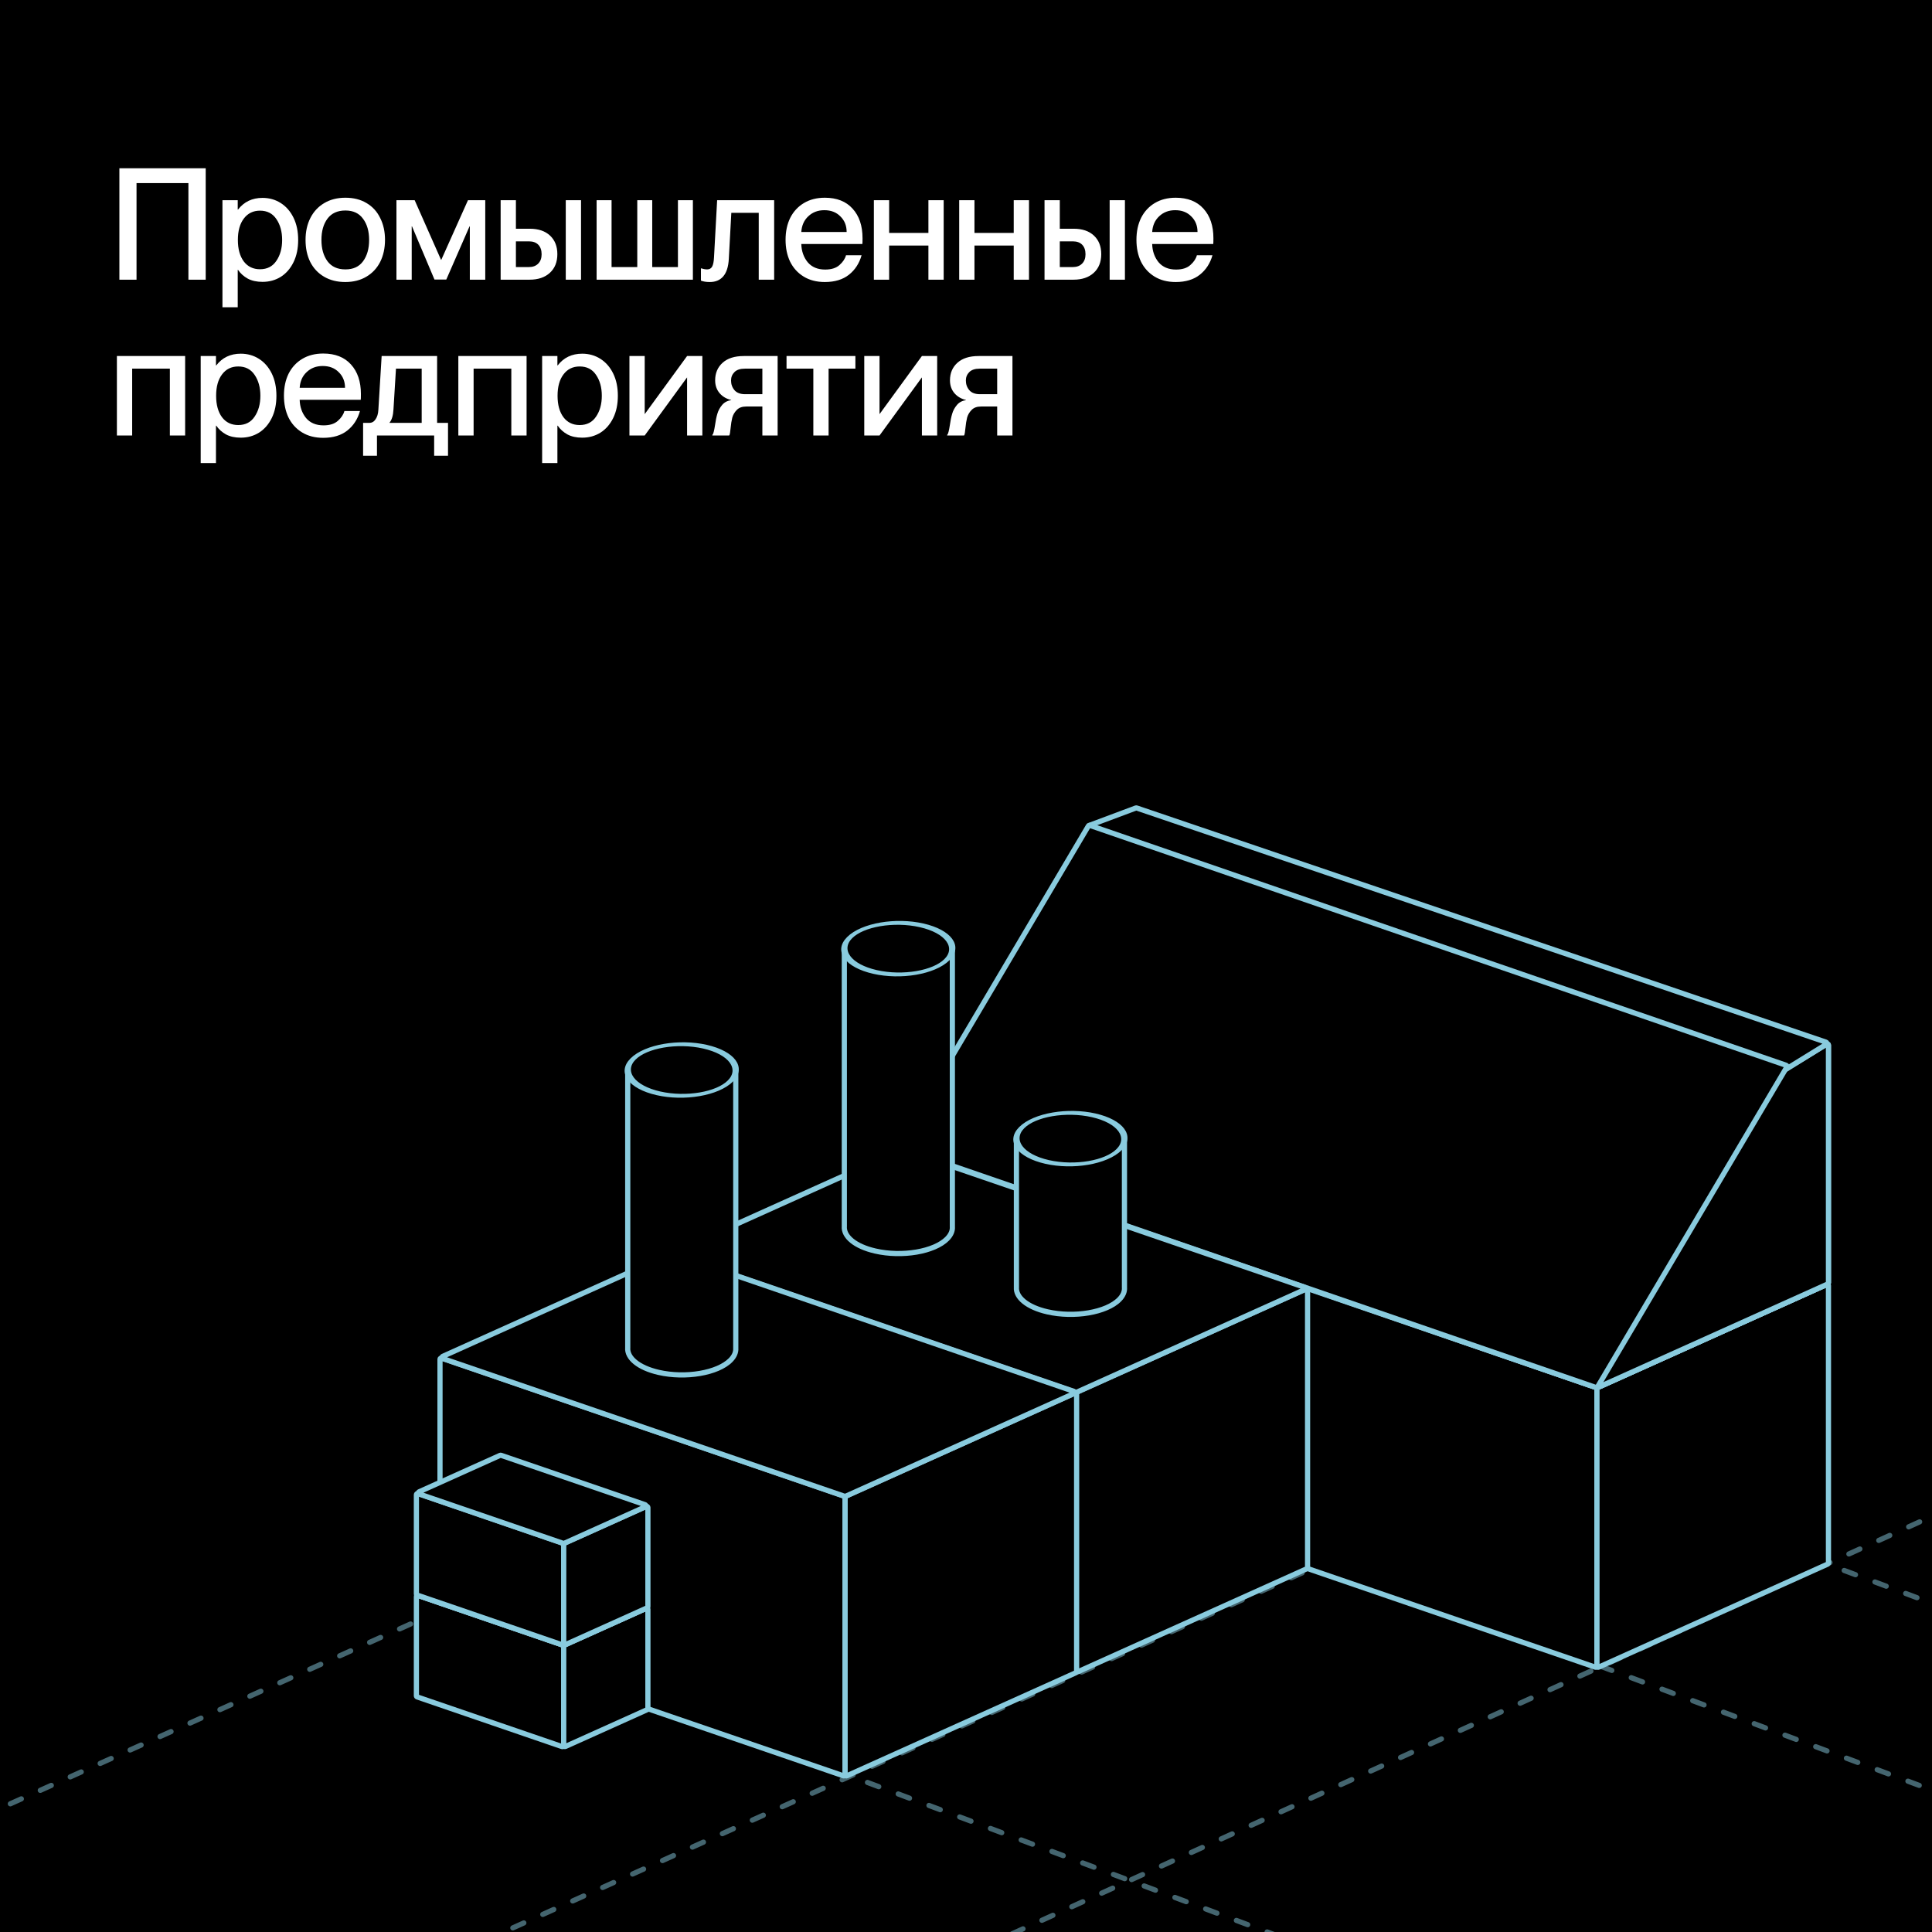 <?xml version="1.0" encoding="UTF-8"?> <svg xmlns="http://www.w3.org/2000/svg" width="186" height="186" viewBox="0 0 186 186" fill="none"><rect x="0" y="0" width="186" height="186" fill="#808080" stroke="none"/><g clip-path="url(#clip0_2182_4662)"><rect width="186" height="186" fill="black"></rect><path opacity="0.5" d="M45.038 157.212L163.265 201.43" stroke="#89CBDE" stroke-width="0.5" stroke-linecap="round" stroke-dasharray="1.16 2"></path><path opacity="0.5" d="M97.851 139.377L216.077 183.595" stroke="#89CBDE" stroke-width="0.5" stroke-linecap="round" stroke-dasharray="1.16 2"></path><path opacity="0.5" d="M112.432 126.84L230.659 171.058" stroke="#89CBDE" stroke-width="0.5" stroke-linecap="round" stroke-dasharray="1.16 2"></path><path opacity="0.5" d="M-8.265 211.527L173.888 129.6" stroke="#89CBDE" stroke-width="0.5" stroke-linecap="round" stroke-dasharray="1.16 2"></path><path opacity="0.5" d="M54.271 205.771L239.997 121.463" stroke="#89CBDE" stroke-width="0.5" stroke-linecap="round" stroke-dasharray="1.16 2"></path><path opacity="0.5" d="M-13.416 180.132L168.529 98.391" stroke="#89CBDE" stroke-width="0.5" stroke-linecap="round" stroke-dasharray="1.16 2"></path><path d="M13.144 26.926H11.494V16.201H19.804V26.926H18.139V17.626H13.144V26.926ZM25.271 19.051C25.922 19.051 26.506 19.216 27.026 19.546C27.547 19.876 27.956 20.346 28.256 20.956C28.556 21.566 28.706 22.281 28.706 23.101C28.706 23.921 28.556 24.636 28.256 25.246C27.956 25.856 27.547 26.326 27.026 26.656C26.506 26.976 25.922 27.136 25.271 27.136C24.712 27.136 24.236 27.031 23.846 26.821C23.456 26.601 23.146 26.321 22.916 25.981H22.887V29.581H21.416V19.276H22.887V20.176H22.916C23.497 19.426 24.282 19.051 25.271 19.051ZM25.032 25.921C25.721 25.921 26.247 25.651 26.607 25.111C26.977 24.571 27.162 23.901 27.162 23.101C27.162 22.301 26.977 21.631 26.607 21.091C26.247 20.551 25.721 20.281 25.032 20.281C24.372 20.281 23.852 20.536 23.471 21.046C23.091 21.546 22.901 22.231 22.901 23.101C22.901 23.971 23.091 24.661 23.471 25.171C23.852 25.671 24.372 25.921 25.032 25.921ZM33.241 27.151C32.461 27.151 31.781 26.981 31.201 26.641C30.621 26.301 30.176 25.826 29.866 25.216C29.566 24.606 29.416 23.901 29.416 23.101C29.416 22.301 29.571 21.596 29.881 20.986C30.191 20.376 30.631 19.901 31.201 19.561C31.781 19.211 32.466 19.036 33.256 19.036C34.036 19.036 34.711 19.206 35.281 19.546C35.861 19.886 36.301 20.366 36.601 20.986C36.911 21.596 37.066 22.296 37.066 23.086C37.066 23.886 36.911 24.596 36.601 25.216C36.291 25.826 35.846 26.301 35.266 26.641C34.696 26.981 34.021 27.151 33.241 27.151ZM33.256 25.936C34.006 25.936 34.571 25.676 34.951 25.156C35.341 24.626 35.536 23.941 35.536 23.101C35.536 22.261 35.341 21.581 34.951 21.061C34.571 20.531 34.006 20.266 33.256 20.266C32.496 20.266 31.921 20.526 31.531 21.046C31.141 21.566 30.946 22.251 30.946 23.101C30.946 23.941 31.141 24.626 31.531 25.156C31.921 25.676 32.496 25.936 33.256 25.936ZM39.637 26.926H38.167V19.276H39.922L42.457 25.006H42.487L45.052 19.276H46.717V26.926H45.232V21.796H45.202L42.967 26.911H41.827L39.667 21.796H39.637V26.926ZM48.198 26.926V19.276H49.668V22.021H51.003C51.833 22.021 52.483 22.241 52.953 22.681C53.423 23.121 53.658 23.716 53.658 24.466C53.658 25.226 53.418 25.826 52.938 26.266C52.458 26.706 51.808 26.926 50.988 26.926H48.198ZM55.938 26.926H54.468V19.276H55.938V26.926ZM50.928 25.711C51.298 25.711 51.593 25.601 51.813 25.381C52.033 25.161 52.143 24.861 52.143 24.481C52.143 24.091 52.038 23.786 51.828 23.566C51.618 23.346 51.318 23.236 50.928 23.236H49.668V25.711H50.928ZM66.707 26.926H57.438V19.276H58.877V25.711H61.352V19.276H62.792V25.711H65.267V19.276H66.707V26.926ZM68.336 27.151C67.986 27.151 67.701 27.106 67.481 27.016V25.831C67.711 25.901 67.911 25.936 68.081 25.936C68.301 25.936 68.461 25.846 68.561 25.666C68.661 25.486 68.721 25.186 68.741 24.766L69.041 19.276H74.531V26.926H73.046V20.491H70.406L70.166 24.916C70.126 25.676 69.946 26.241 69.626 26.611C69.316 26.971 68.886 27.151 68.336 27.151ZM83.039 22.936C83.039 23.226 83.034 23.411 83.024 23.491H77.144C77.164 24.181 77.369 24.766 77.759 25.246C78.159 25.716 78.719 25.951 79.439 25.951C80.039 25.951 80.499 25.806 80.819 25.516C81.149 25.226 81.359 24.911 81.449 24.571H82.949C82.729 25.351 82.324 25.976 81.734 26.446C81.144 26.916 80.369 27.151 79.409 27.151C78.619 27.151 77.939 26.976 77.369 26.626C76.799 26.276 76.364 25.796 76.064 25.186C75.774 24.576 75.629 23.876 75.629 23.086C75.629 22.286 75.779 21.581 76.079 20.971C76.389 20.361 76.829 19.886 77.399 19.546C77.969 19.206 78.639 19.036 79.409 19.036C80.559 19.036 81.449 19.386 82.079 20.086C82.719 20.786 83.039 21.736 83.039 22.936ZM81.509 22.336C81.509 21.726 81.309 21.226 80.909 20.836C80.519 20.436 80.004 20.236 79.364 20.236C78.744 20.236 78.229 20.431 77.819 20.821C77.409 21.201 77.184 21.706 77.144 22.336H81.509ZM89.381 22.426V19.276H90.851V26.926H89.381V23.641H85.601V26.926H84.131V19.276H85.601V22.426H89.381ZM97.595 22.426V19.276H99.065V26.926H97.595V23.641H93.815V26.926H92.345V19.276H93.815V22.426H97.595ZM100.56 26.926V19.276H102.03V22.021H103.365C104.195 22.021 104.845 22.241 105.315 22.681C105.785 23.121 106.02 23.716 106.02 24.466C106.02 25.226 105.78 25.826 105.3 26.266C104.82 26.706 104.17 26.926 103.35 26.926H100.56ZM108.3 26.926H106.83V19.276H108.3V26.926ZM103.29 25.711C103.66 25.711 103.955 25.601 104.175 25.381C104.395 25.161 104.505 24.861 104.505 24.481C104.505 24.091 104.4 23.786 104.19 23.566C103.98 23.346 103.68 23.236 103.29 23.236H102.03V25.711H103.29ZM116.819 22.936C116.819 23.226 116.814 23.411 116.804 23.491H110.924C110.944 24.181 111.149 24.766 111.539 25.246C111.939 25.716 112.499 25.951 113.219 25.951C113.819 25.951 114.279 25.806 114.599 25.516C114.929 25.226 115.139 24.911 115.229 24.571H116.729C116.509 25.351 116.104 25.976 115.514 26.446C114.924 26.916 114.149 27.151 113.189 27.151C112.399 27.151 111.719 26.976 111.149 26.626C110.579 26.276 110.144 25.796 109.844 25.186C109.554 24.576 109.409 23.876 109.409 23.086C109.409 22.286 109.559 21.581 109.859 20.971C110.169 20.361 110.609 19.886 111.179 19.546C111.749 19.206 112.419 19.036 113.189 19.036C114.339 19.036 115.229 19.386 115.859 20.086C116.499 20.786 116.819 21.736 116.819 22.936ZM115.289 22.336C115.289 21.726 115.089 21.226 114.689 20.836C114.299 20.436 113.784 20.236 113.144 20.236C112.524 20.236 112.009 20.431 111.599 20.821C111.189 21.201 110.964 21.706 110.924 22.336H115.289ZM12.724 41.926H11.254V34.276H17.824V41.926H16.354V35.491H12.724V41.926ZM23.177 34.051C23.827 34.051 24.412 34.216 24.932 34.546C25.452 34.876 25.862 35.346 26.162 35.956C26.462 36.566 26.612 37.281 26.612 38.101C26.612 38.921 26.462 39.636 26.162 40.246C25.862 40.856 25.452 41.326 24.932 41.656C24.412 41.976 23.827 42.136 23.177 42.136C22.617 42.136 22.142 42.031 21.752 41.821C21.362 41.601 21.052 41.321 20.822 40.981H20.792V44.581H19.322V34.276H20.792V35.176H20.822C21.402 34.426 22.187 34.051 23.177 34.051ZM22.937 40.921C23.627 40.921 24.152 40.651 24.512 40.111C24.882 39.571 25.067 38.901 25.067 38.101C25.067 37.301 24.882 36.631 24.512 36.091C24.152 35.551 23.627 35.281 22.937 35.281C22.277 35.281 21.757 35.536 21.377 36.046C20.997 36.546 20.807 37.231 20.807 38.101C20.807 38.971 20.997 39.661 21.377 40.171C21.757 40.671 22.277 40.921 22.937 40.921ZM34.746 37.936C34.746 38.226 34.741 38.411 34.731 38.491H28.851C28.871 39.181 29.076 39.766 29.466 40.246C29.866 40.716 30.426 40.951 31.146 40.951C31.746 40.951 32.206 40.806 32.526 40.516C32.856 40.226 33.066 39.911 33.156 39.571H34.656C34.436 40.351 34.031 40.976 33.441 41.446C32.851 41.916 32.076 42.151 31.116 42.151C30.326 42.151 29.646 41.976 29.076 41.626C28.506 41.276 28.071 40.796 27.771 40.186C27.481 39.576 27.336 38.876 27.336 38.086C27.336 37.286 27.486 36.581 27.786 35.971C28.096 35.361 28.536 34.886 29.106 34.546C29.676 34.206 30.346 34.036 31.116 34.036C32.266 34.036 33.156 34.386 33.786 35.086C34.426 35.786 34.746 36.736 34.746 37.936ZM33.216 37.336C33.216 36.726 33.016 36.226 32.616 35.836C32.226 35.436 31.711 35.236 31.071 35.236C30.451 35.236 29.936 35.431 29.526 35.821C29.116 36.201 28.891 36.706 28.851 37.336H33.216ZM42.082 40.711H43.132V43.876H41.797V41.926H36.292V43.876H34.957V40.711H35.557C35.807 40.711 36.007 40.596 36.157 40.366C36.317 40.136 36.407 39.831 36.427 39.451L36.742 34.276H42.082V40.711ZM37.507 40.711H40.597V35.491H38.122L37.882 39.391C37.852 39.991 37.727 40.421 37.507 40.681V40.711ZM45.596 41.926H44.126V34.276H50.696V41.926H49.226V35.491H45.596V41.926ZM56.048 34.051C56.698 34.051 57.283 34.216 57.803 34.546C58.323 34.876 58.733 35.346 59.033 35.956C59.333 36.566 59.483 37.281 59.483 38.101C59.483 38.921 59.333 39.636 59.033 40.246C58.733 40.856 58.323 41.326 57.803 41.656C57.283 41.976 56.698 42.136 56.048 42.136C55.488 42.136 55.013 42.031 54.623 41.821C54.233 41.601 53.923 41.321 53.693 40.981H53.663V44.581H52.193V34.276H53.663V35.176H53.693C54.273 34.426 55.058 34.051 56.048 34.051ZM55.808 40.921C56.498 40.921 57.023 40.651 57.383 40.111C57.753 39.571 57.938 38.901 57.938 38.101C57.938 37.301 57.753 36.631 57.383 36.091C57.023 35.551 56.498 35.281 55.808 35.281C55.148 35.281 54.628 35.536 54.248 36.046C53.868 36.546 53.678 37.231 53.678 38.101C53.678 38.971 53.868 39.661 54.248 40.171C54.628 40.671 55.148 40.921 55.808 40.921ZM62.068 41.926H60.598V34.276H62.068V39.871L66.148 34.276H67.618V41.926H66.148V36.331L62.068 41.926ZM68.58 41.866C68.64 41.806 68.685 41.706 68.715 41.566C68.755 41.416 68.795 41.211 68.835 40.951C68.895 40.511 68.97 40.141 69.06 39.841C69.15 39.531 69.3 39.251 69.51 39.001C69.72 38.741 70.015 38.581 70.395 38.521V38.506C69.945 38.406 69.575 38.191 69.285 37.861C68.995 37.521 68.85 37.106 68.85 36.616C68.85 35.926 69.085 35.366 69.555 34.936C70.035 34.496 70.72 34.276 71.61 34.276H74.865V41.926H73.395V39.136H71.85C71.45 39.136 71.145 39.246 70.935 39.466C70.725 39.676 70.58 39.921 70.5 40.201C70.43 40.481 70.375 40.826 70.335 41.236C70.335 41.266 70.325 41.346 70.305 41.476C70.295 41.596 70.28 41.696 70.26 41.776C70.25 41.846 70.23 41.896 70.2 41.926H68.58V41.866ZM73.395 37.951V35.491H71.715C71.265 35.491 70.93 35.601 70.71 35.821C70.49 36.041 70.38 36.311 70.38 36.631C70.38 36.991 70.49 37.301 70.71 37.561C70.93 37.821 71.275 37.951 71.745 37.951H73.395ZM79.772 41.926H78.302V35.491H75.722V34.276H82.352V35.491H79.772V41.926ZM84.675 41.926H83.205V34.276H84.675V39.871L88.755 34.276H90.225V41.926H88.755V36.331L84.675 41.926ZM91.187 41.866C91.247 41.806 91.292 41.706 91.322 41.566C91.362 41.416 91.402 41.211 91.442 40.951C91.502 40.511 91.577 40.141 91.667 39.841C91.757 39.531 91.907 39.251 92.117 39.001C92.327 38.741 92.622 38.581 93.002 38.521V38.506C92.552 38.406 92.182 38.191 91.892 37.861C91.602 37.521 91.457 37.106 91.457 36.616C91.457 35.926 91.692 35.366 92.162 34.936C92.642 34.496 93.327 34.276 94.217 34.276H97.472V41.926H96.002V39.136H94.457C94.057 39.136 93.752 39.246 93.542 39.466C93.332 39.676 93.187 39.921 93.107 40.201C93.037 40.481 92.982 40.826 92.942 41.236C92.942 41.266 92.932 41.346 92.912 41.476C92.902 41.596 92.887 41.696 92.867 41.776C92.857 41.846 92.837 41.896 92.807 41.926H91.187V41.866ZM96.002 37.951V35.491H94.322C93.872 35.491 93.537 35.601 93.317 35.821C93.097 36.041 92.987 36.311 92.987 36.631C92.987 36.991 93.097 37.301 93.317 37.561C93.537 37.821 93.882 37.951 94.352 37.951H96.002Z" fill="white"></path><path d="M114.743 120.401C114.743 120.321 114.821 120.265 114.897 120.291L153.667 133.584C153.714 133.6 153.745 133.644 153.745 133.694V160.398C153.745 160.477 153.667 160.534 153.592 160.508L114.821 147.215C114.774 147.199 114.743 147.155 114.743 147.105V120.401Z" fill="black" stroke="#89CBDE" stroke-width="0.5"></path><path d="M176.033 123.764C176.033 123.679 175.945 123.623 175.869 123.658L153.814 133.582C153.772 133.601 153.745 133.643 153.745 133.688L153.745 160.398C153.745 160.482 153.832 160.538 153.909 160.504L175.963 150.579C176.005 150.56 176.032 150.519 176.032 150.473L176.033 123.764Z" fill="black" stroke="#89CBDE" stroke-width="0.5"></path><path d="M175.756 123.487C175.855 123.522 175.862 123.66 175.765 123.703L153.788 133.593C153.761 133.605 153.73 133.607 153.702 133.597L86.761 110.536C86.661 110.502 86.655 110.363 86.751 110.32L108.728 100.43C108.755 100.418 108.786 100.417 108.814 100.426L175.756 123.487Z" fill="black" stroke="#89CBDE" stroke-width="0.5"></path><path d="M176.033 123.508C176.033 123.554 176.006 123.595 175.964 123.614L154.053 133.474C153.952 133.519 153.851 133.412 153.903 133.314L168.873 104.844C168.883 104.826 168.898 104.81 168.915 104.799L175.856 100.52C175.933 100.473 176.033 100.528 176.033 100.619V123.508Z" fill="black" stroke="#89CBDE" stroke-width="0.5"></path><path d="M176.032 123.508C176.032 123.554 176.005 123.595 175.964 123.614L154.053 133.474C153.952 133.519 153.85 133.412 153.902 133.314L168.873 104.844C168.882 104.826 168.897 104.81 168.915 104.799L175.855 100.52C175.932 100.473 176.032 100.528 176.032 100.619V123.508Z" fill="black" stroke="#89CBDE" stroke-width="0.5"></path><path d="M109.43 77.787C109.404 77.778 109.377 77.779 109.352 77.788L104.964 79.43C104.904 79.452 104.874 79.518 104.895 79.578L110.598 95.757C110.612 95.798 110.647 95.827 110.69 95.834L168.845 104.809C168.873 104.814 168.9 104.808 168.924 104.793L175.822 100.541C175.906 100.489 175.891 100.363 175.798 100.332L109.43 77.787Z" fill="black" stroke="#89CBDE" stroke-width="0.5"></path><path d="M171.96 102.558C172.03 102.582 172.06 102.664 172.023 102.727L153.794 133.531C153.766 133.578 153.708 133.599 153.656 133.581L86.618 110.487C86.548 110.463 86.518 110.381 86.556 110.318L104.784 79.514C104.812 79.467 104.87 79.445 104.922 79.463L171.96 102.558Z" fill="black" stroke="#89CBDE" stroke-width="0.5"></path><path d="M64.594 120.847C64.594 120.768 64.673 120.711 64.749 120.737L103.519 134.03C103.566 134.046 103.597 134.09 103.597 134.14V160.844C103.597 160.924 103.519 160.98 103.443 160.954L64.673 147.661C64.626 147.645 64.594 147.601 64.594 147.551V120.847Z" fill="black" stroke="#89CBDE" stroke-width="0.5"></path><path d="M125.884 124.21C125.884 124.126 125.797 124.069 125.72 124.104L103.666 134.029C103.624 134.047 103.597 134.089 103.597 134.135L103.596 160.844C103.596 160.928 103.683 160.985 103.76 160.95L125.815 151.025C125.857 151.007 125.884 150.965 125.884 150.919L125.884 124.21Z" fill="black" stroke="#89CBDE" stroke-width="0.5"></path><path d="M125.606 123.934C125.706 123.968 125.713 124.107 125.616 124.15L103.639 134.04C103.612 134.052 103.582 134.054 103.554 134.044L64.873 120.782C64.773 120.748 64.766 120.609 64.863 120.566L86.84 110.676C86.867 110.664 86.897 110.663 86.925 110.672L125.606 123.934Z" fill="black" stroke="#89CBDE" stroke-width="0.5"></path><path d="M42.36 130.859C42.36 130.779 42.439 130.723 42.514 130.749L81.284 144.042C81.331 144.058 81.363 144.102 81.363 144.152V170.856C81.363 170.935 81.284 170.992 81.209 170.966L42.439 157.673C42.392 157.657 42.36 157.613 42.36 157.563V130.859Z" fill="black" stroke="#89CBDE" stroke-width="0.5"></path><path d="M103.65 134.222C103.65 134.137 103.563 134.081 103.486 134.116L81.431 144.04C81.389 144.059 81.363 144.101 81.363 144.146L81.362 170.856C81.362 170.94 81.449 170.996 81.526 170.962L103.581 161.037C103.623 161.018 103.649 160.977 103.649 160.931L103.65 134.222Z" fill="black" stroke="#89CBDE" stroke-width="0.5"></path><path d="M103.372 133.946C103.472 133.98 103.478 134.119 103.382 134.162L81.405 144.052C81.378 144.064 81.347 144.065 81.319 144.056L42.638 130.794C42.538 130.759 42.532 130.621 42.628 130.578L64.606 120.688C64.632 120.676 64.663 120.674 64.691 120.684L103.372 133.946Z" fill="black" stroke="#89CBDE" stroke-width="0.5"></path><path d="M40.088 153.706C40.088 153.626 40.167 153.57 40.242 153.596L54.193 158.379C54.24 158.395 54.271 158.439 54.271 158.489V168.043C54.271 168.123 54.193 168.179 54.117 168.153L40.167 163.37C40.12 163.354 40.088 163.31 40.088 163.26V153.706Z" fill="black" stroke="#89CBDE" stroke-width="0.5"></path><path d="M62.376 154.94C62.376 154.855 62.289 154.799 62.212 154.834L54.34 158.376C54.298 158.395 54.271 158.436 54.271 158.482L54.271 168.033C54.271 168.117 54.358 168.173 54.435 168.139L62.307 164.596C62.349 164.577 62.376 164.536 62.376 164.49L62.376 154.94Z" fill="black" stroke="#89CBDE" stroke-width="0.5"></path><path d="M62.098 154.664C62.198 154.698 62.204 154.837 62.108 154.88L54.313 158.388C54.286 158.4 54.256 158.401 54.228 158.392L40.366 153.639C40.267 153.605 40.26 153.466 40.356 153.423L48.151 149.915C48.178 149.903 48.208 149.902 48.236 149.911L62.098 154.664Z" fill="black" stroke="#89CBDE" stroke-width="0.5"></path><path d="M40.088 143.9C40.088 143.82 40.167 143.764 40.242 143.79L54.193 148.573C54.24 148.589 54.271 148.634 54.271 148.683V158.238C54.271 158.317 54.193 158.373 54.117 158.348L40.167 153.564C40.12 153.548 40.088 153.504 40.088 153.454V143.9Z" fill="black" stroke="#89CBDE" stroke-width="0.5"></path><path d="M62.376 145.134C62.376 145.05 62.289 144.993 62.212 145.028L54.34 148.57C54.298 148.589 54.271 148.631 54.271 148.676L54.271 158.227C54.271 158.311 54.358 158.368 54.435 158.333L62.307 154.79C62.349 154.772 62.376 154.73 62.376 154.684L62.376 145.134Z" fill="black" stroke="#89CBDE" stroke-width="0.5"></path><path d="M62.098 144.858C62.198 144.892 62.204 145.031 62.108 145.074L54.313 148.582C54.286 148.594 54.256 148.595 54.228 148.586L40.366 143.833C40.267 143.799 40.26 143.661 40.356 143.617L48.151 140.11C48.178 140.098 48.208 140.096 48.236 140.106L62.098 144.858Z" fill="black" stroke="#89CBDE" stroke-width="0.5"></path><path fill-rule="evenodd" clip-rule="evenodd" d="M60.55 102.956C60.486 102.956 60.434 103.008 60.434 103.072V129.747C60.349 130.723 61.459 131.676 63.406 132.123C66.003 132.72 69.105 132.191 70.336 130.942C70.705 130.567 70.864 130.169 70.835 129.781V103.072C70.835 103.008 70.783 102.956 70.718 102.956H60.55Z" fill="black"></path><path d="M60.434 129.747L60.683 129.769L60.684 129.758V129.747H60.434ZM63.406 132.123L63.35 132.367L63.35 132.367L63.406 132.123ZM70.336 130.942L70.158 130.766L70.158 130.766L70.336 130.942ZM70.835 129.781H70.585V129.79L70.585 129.8L70.835 129.781ZM60.684 103.072C60.684 103.146 60.624 103.206 60.55 103.206V102.706C60.348 102.706 60.184 102.87 60.184 103.072H60.684ZM60.684 129.747V103.072H60.184V129.747H60.684ZM63.462 131.88C62.513 131.662 61.787 131.324 61.316 130.94C60.843 130.554 60.65 130.145 60.683 129.769L60.185 129.725C60.133 130.324 60.452 130.88 61 131.327C61.549 131.775 62.352 132.138 63.35 132.367L63.462 131.88ZM70.158 130.766C69.596 131.337 68.573 131.768 67.341 131.978C66.118 132.187 64.726 132.17 63.462 131.88L63.35 132.367C64.683 132.673 66.141 132.69 67.425 132.471C68.701 132.254 69.845 131.796 70.514 131.117L70.158 130.766ZM70.585 129.8C70.608 130.1 70.489 130.43 70.158 130.766L70.514 131.117C70.921 130.704 71.12 130.239 71.084 129.762L70.585 129.8ZM70.585 103.072V129.781H71.085V103.072H70.585ZM70.718 103.206C70.645 103.206 70.585 103.146 70.585 103.072H71.085C71.085 102.87 70.921 102.706 70.718 102.706V103.206ZM60.55 103.206H70.718V102.706H60.55V103.206Z" fill="#89CBDE"></path><ellipse cx="4.803" cy="3.174" rx="4.803" ry="3.174" transform="matrix(0.975 0.221 -0.707 0.707 63.192 99.708)" fill="black" stroke="#89CBDE" stroke-width="0.5"></ellipse><path fill-rule="evenodd" clip-rule="evenodd" d="M81.403 91.272C81.338 91.272 81.286 91.323 81.286 91.388V118.062C81.201 119.038 82.311 119.991 84.258 120.439C86.855 121.036 89.958 120.506 91.188 119.257C91.557 118.882 91.716 118.485 91.687 118.096V91.388C91.687 91.323 91.635 91.272 91.571 91.272H81.403Z" fill="black"></path><path d="M81.286 118.062L81.535 118.084L81.536 118.073V118.062H81.286ZM84.258 120.439L84.202 120.683L84.202 120.683L84.258 120.439ZM91.188 119.257L91.01 119.082L91.01 119.082L91.188 119.257ZM91.687 118.096H91.437V118.106L91.438 118.115L91.687 118.096ZM81.536 91.388C81.536 91.462 81.476 91.522 81.403 91.522V91.022C81.2 91.022 81.036 91.186 81.036 91.388H81.536ZM81.536 118.062V91.388H81.036V118.062H81.536ZM84.314 120.195C83.365 119.977 82.64 119.64 82.168 119.255C81.696 118.87 81.502 118.461 81.535 118.084L81.037 118.041C80.985 118.64 81.304 119.195 81.852 119.642C82.401 120.09 83.204 120.453 84.202 120.683L84.314 120.195ZM91.01 119.082C90.448 119.652 89.425 120.084 88.194 120.294C86.97 120.503 85.578 120.486 84.314 120.195L84.202 120.683C85.535 120.989 86.993 121.006 88.278 120.787C89.554 120.569 90.698 120.111 91.366 119.432L91.01 119.082ZM91.438 118.115C91.46 118.415 91.341 118.745 91.01 119.082L91.366 119.432C91.773 119.019 91.972 118.555 91.936 118.078L91.438 118.115ZM91.437 91.388V118.096H91.937V91.388H91.437ZM91.571 91.522C91.497 91.522 91.437 91.462 91.437 91.388H91.937C91.937 91.186 91.773 91.022 91.571 91.022V91.522ZM81.403 91.522H91.571V91.022H81.403V91.522Z" fill="#89CBDE"></path><ellipse cx="4.803" cy="3.174" rx="4.803" ry="3.174" transform="matrix(0.975 0.221 -0.707 0.707 84.043 88.024)" fill="black" stroke="#89CBDE" stroke-width="0.5"></ellipse><path fill-rule="evenodd" clip-rule="evenodd" d="M97.97 109.562C97.906 109.562 97.854 109.615 97.854 109.679V123.929C97.854 123.929 97.854 123.93 97.854 123.931C97.782 124.901 98.89 125.847 100.827 126.292C103.424 126.888 106.527 126.359 107.757 125.11C108.131 124.729 108.289 124.326 108.254 123.932C108.255 123.931 108.255 123.93 108.255 123.929V109.679C108.255 109.615 108.202 109.562 108.138 109.562H97.97Z" fill="black"></path><path d="M97.854 123.931L98.103 123.949L98.104 123.938L98.104 123.926L97.854 123.931ZM100.827 126.292L100.883 126.048L100.883 126.048L100.827 126.292ZM107.757 125.11L107.579 124.934L107.579 124.934L107.757 125.11ZM108.254 123.932L108.005 123.925L108.004 123.939L108.005 123.954L108.254 123.932ZM98.104 109.679C98.104 109.753 98.044 109.812 97.97 109.812V109.312C97.768 109.312 97.604 109.476 97.604 109.679H98.104ZM98.104 123.929V109.679H97.604V123.929H98.104ZM98.104 123.926C98.104 123.927 98.104 123.928 98.104 123.929H97.604C97.604 123.931 97.604 123.933 97.604 123.936L98.104 123.926ZM100.883 126.048C99.939 125.831 99.216 125.496 98.745 125.114C98.272 124.731 98.075 124.324 98.103 123.949L97.605 123.912C97.56 124.508 97.882 125.059 98.43 125.502C98.978 125.947 99.779 126.307 100.771 126.535L100.883 126.048ZM107.579 124.934C107.017 125.505 105.994 125.936 104.762 126.146C103.539 126.355 102.147 126.338 100.883 126.048L100.771 126.535C102.104 126.841 103.562 126.858 104.846 126.639C106.123 126.422 107.266 125.964 107.935 125.285L107.579 124.934ZM108.005 123.954C108.032 124.258 107.915 124.593 107.579 124.934L107.935 125.285C108.348 124.866 108.546 124.394 108.504 123.91L108.005 123.954ZM108.005 123.929C108.005 123.927 108.005 123.926 108.005 123.925L108.504 123.94C108.504 123.936 108.505 123.933 108.505 123.929H108.005ZM108.005 109.679V123.929H108.505V109.679H108.005ZM108.138 109.812C108.064 109.812 108.005 109.753 108.005 109.679H108.505C108.505 109.476 108.341 109.312 108.138 109.312V109.812ZM97.97 109.812H108.138V109.312H97.97V109.812Z" fill="#89CBDE"></path><ellipse cx="4.803" cy="3.174" rx="4.803" ry="3.174" transform="matrix(0.975 0.221 -0.707 0.707 100.612 106.315)" fill="black" stroke="#89CBDE" stroke-width="0.5"></ellipse></g><defs><clipPath id="clip0_2182_4662"><rect width="186" height="186" fill="white"></rect></clipPath></defs></svg> 